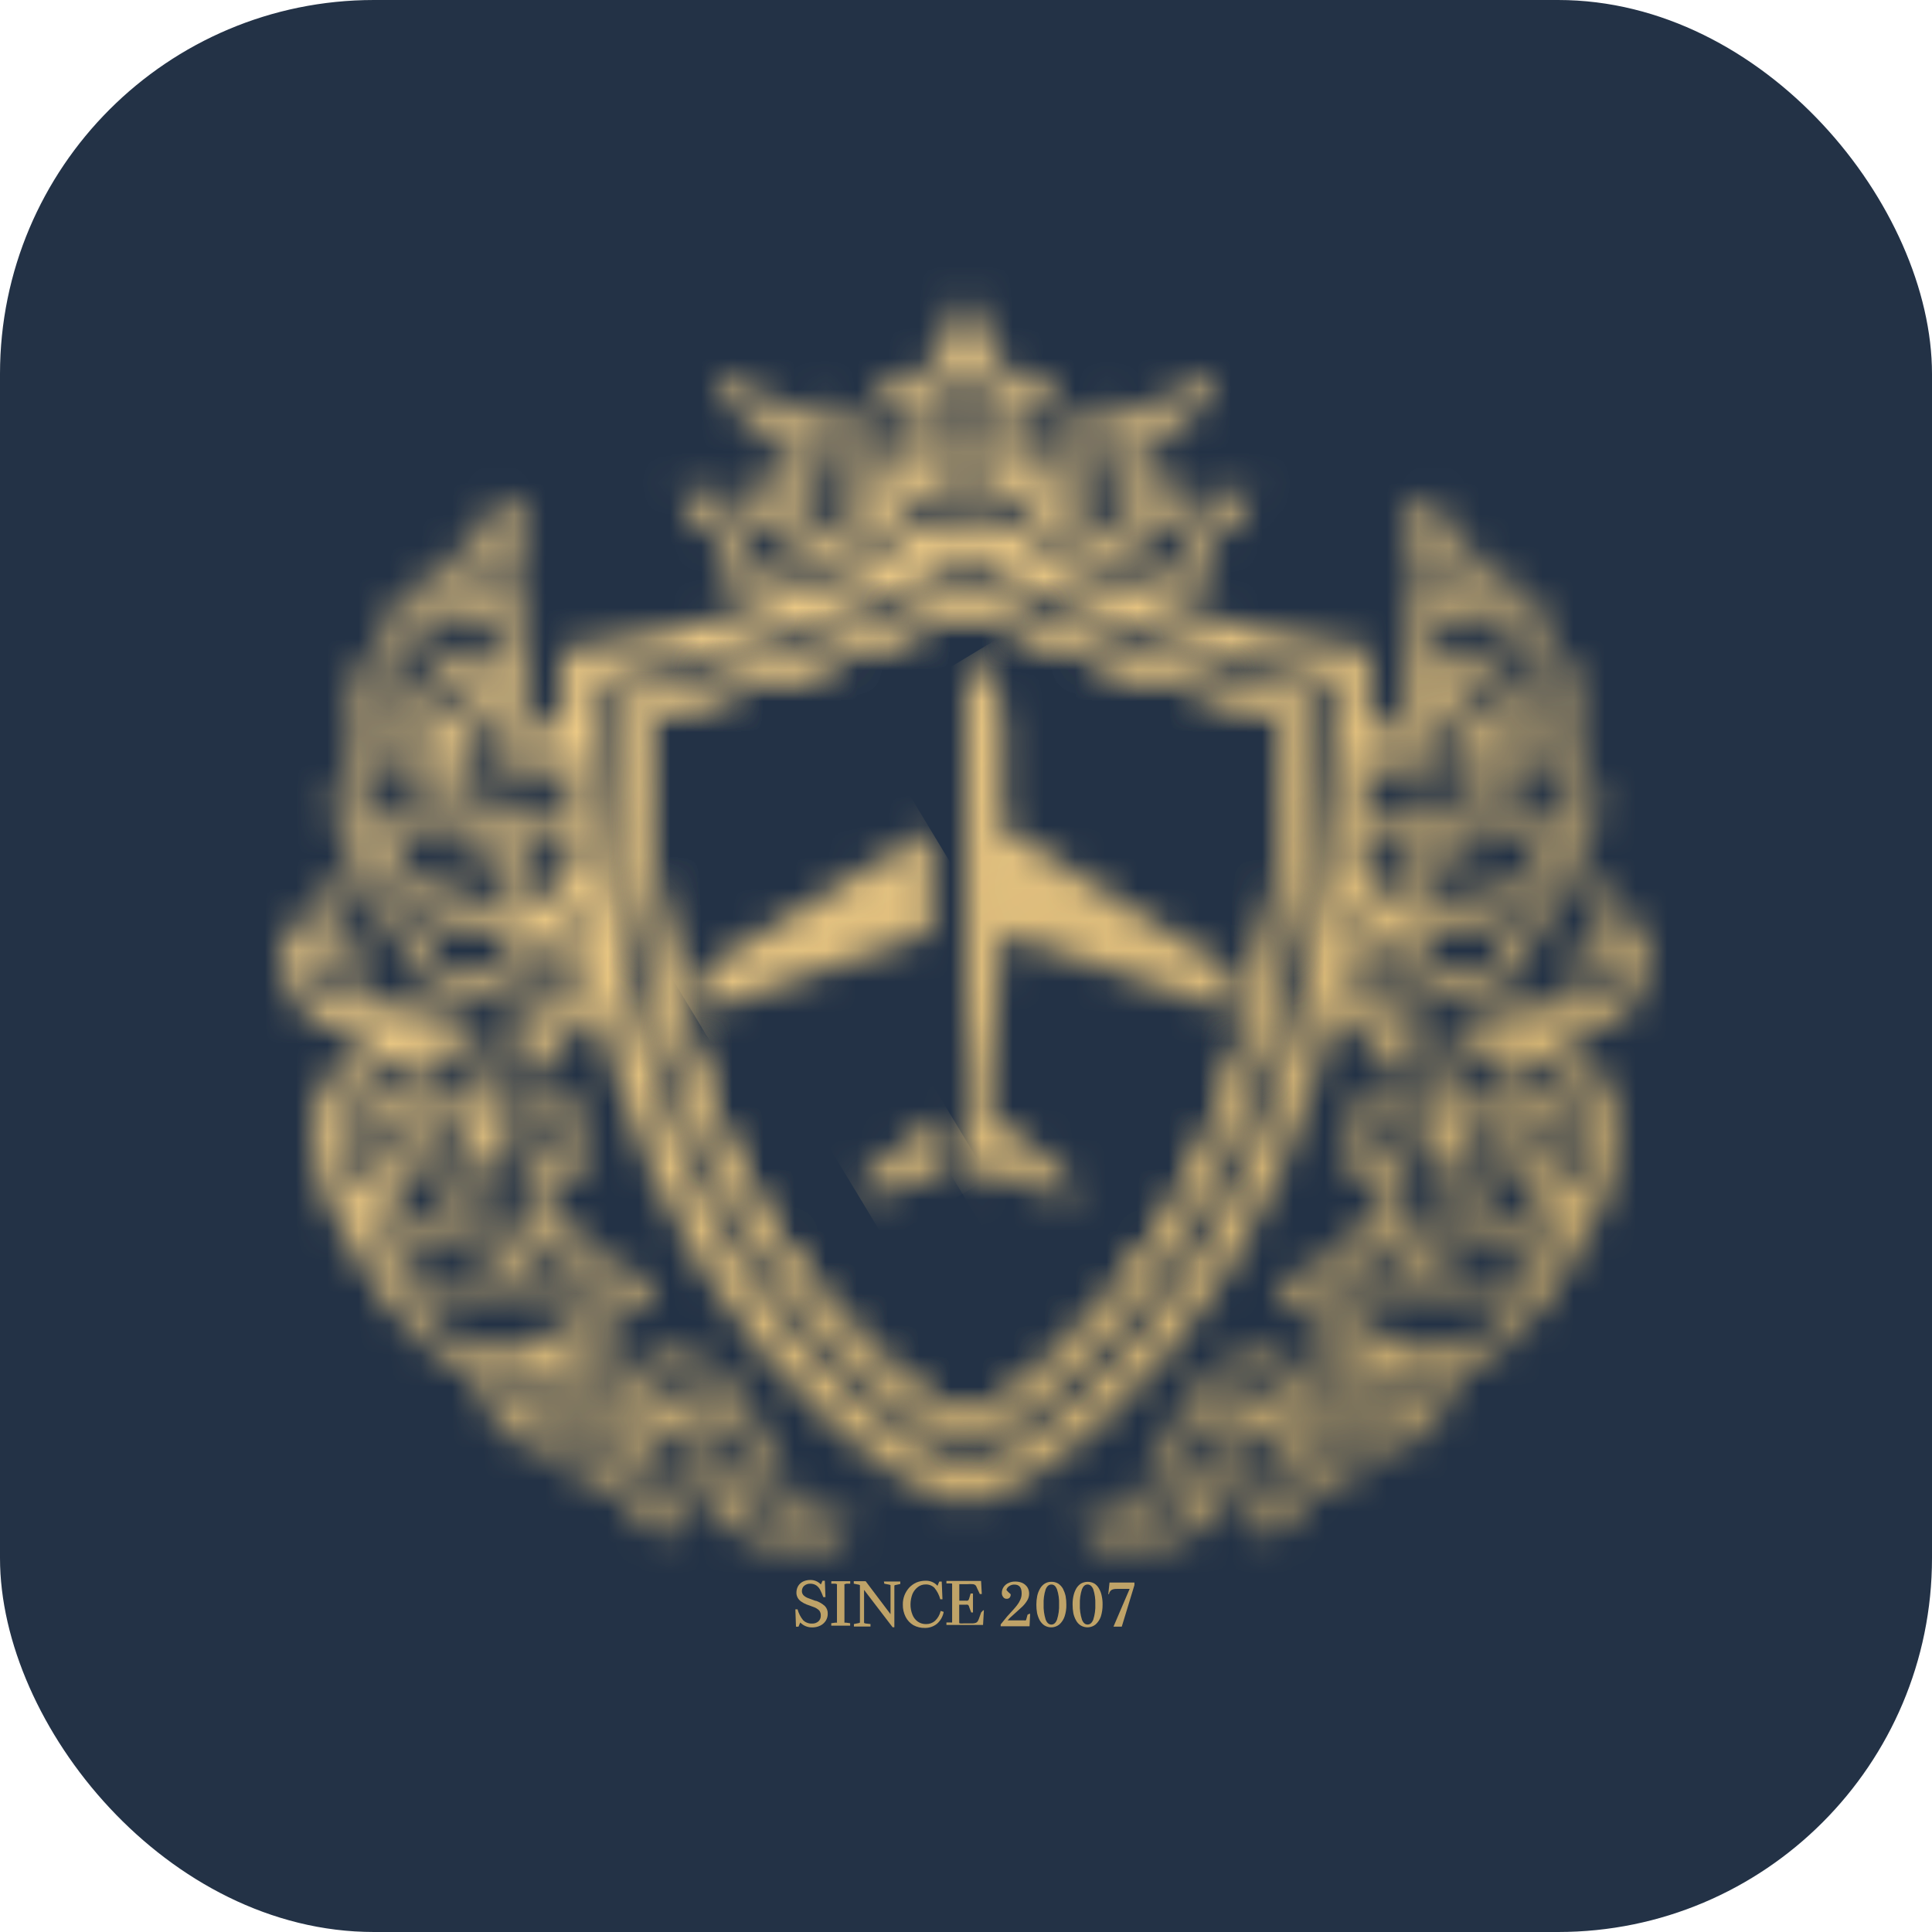 <svg width="62" height="62" viewBox="0 0 62 62" fill="none" xmlns="http://www.w3.org/2000/svg">
<rect width="62" height="62" rx="12" fill="#233246"/>
<mask id="mask0_542_1294" style="mask-type:luminance" maskUnits="userSpaceOnUse" x="9" y="9" width="44" height="41">
<path d="M22.274 46.326C22.209 46.292 22.153 46.243 22.111 46.184C22.068 46.124 22.041 46.056 22.029 45.983C22.018 45.911 22.025 45.837 22.047 45.768C22.07 45.698 22.109 45.635 22.161 45.583C22.377 45.367 22.54 45.55 22.633 45.8C22.727 46.049 22.67 46.396 22.464 46.399C22.395 46.394 22.329 46.368 22.274 46.326ZM39.4 45.8C39.493 45.55 39.653 45.367 39.873 45.583C39.924 45.635 39.963 45.699 39.986 45.768C40.008 45.838 40.014 45.912 40.003 45.984C39.991 46.056 39.963 46.125 39.92 46.184C39.877 46.244 39.821 46.292 39.756 46.326C39.701 46.367 39.635 46.392 39.567 46.399C39.36 46.399 39.304 46.066 39.4 45.8ZM23.419 45.27C24.348 46.639 24.837 49.865 26.992 48.933C25.803 49.712 24.584 49.415 23.899 48.024L23.609 48.313C23.514 48.032 23.489 47.731 23.536 47.438C23.642 46.635 23.313 46.516 22.813 47.228C22.397 47.821 21.834 48.024 21.095 48.603C20.736 48.064 21.282 48.044 22.094 47.431C21.322 47.694 20.486 47.844 19.764 47.511C18.458 46.905 20.549 46.868 21.122 47.068C20.995 46.535 20.676 45.667 21.615 45.667C21.661 46.402 21.974 46.725 22.327 46.725C22.793 46.725 23.326 46.166 23.416 45.26M38.584 45.26C38.731 46.855 40.279 47.371 40.382 45.667C41.325 45.667 41.002 46.535 40.878 47.068C41.451 46.868 43.542 46.905 42.237 47.511C41.524 47.844 40.692 47.694 39.906 47.431C40.705 48.044 41.238 48.064 40.905 48.603C40.166 48.024 39.6 47.821 39.187 47.228C38.684 46.516 38.358 46.635 38.465 47.438C38.508 47.731 38.483 48.031 38.391 48.313C38.291 48.22 38.195 48.12 38.098 48.024C37.416 49.415 36.197 49.712 35.005 48.933C35.231 49.035 35.476 49.091 35.724 49.096C37.286 49.096 37.762 46.462 38.581 45.26M18.089 45.034C16.78 44.957 17.463 43.652 17.836 43.612C17.636 43.892 17.626 44.278 17.726 44.235C17.85 44.173 17.991 44.155 18.127 44.184C18.262 44.213 18.384 44.287 18.472 44.395C18.508 44.458 18.527 44.529 18.528 44.602C18.529 44.675 18.512 44.747 18.479 44.812C18.445 44.876 18.395 44.931 18.335 44.972C18.274 45.013 18.205 45.037 18.132 45.044H18.112M44.178 43.622C44.551 43.662 45.233 44.954 43.928 45.044C43.853 45.044 43.779 45.025 43.713 44.988C43.648 44.951 43.593 44.898 43.554 44.834C43.516 44.769 43.495 44.696 43.493 44.62C43.491 44.545 43.509 44.471 43.545 44.405C43.633 44.297 43.754 44.223 43.89 44.194C44.026 44.165 44.167 44.183 44.291 44.245C44.377 44.245 44.358 43.889 44.168 43.619M16.867 45.46C16.278 45.094 16.028 44.162 16.621 43.682C16.724 43.599 16.953 43.416 17.1 43.426C17.067 43.426 16.967 43.622 16.95 43.652C16.91 43.723 16.878 43.798 16.854 43.875C16.803 44.026 16.784 44.186 16.799 44.344C16.814 44.502 16.862 44.656 16.94 44.794C17.336 45.497 18.528 45.727 18.974 44.944C19.024 44.869 19.055 44.782 19.064 44.693C19.074 44.603 19.061 44.512 19.028 44.428C18.911 44.168 18.602 44.095 18.362 44.035C18.305 44.035 18.239 44.002 18.222 43.945C18.219 43.924 18.221 43.902 18.228 43.881C18.235 43.86 18.247 43.841 18.262 43.825C18.339 43.719 18.439 43.632 18.554 43.57C18.669 43.507 18.797 43.472 18.928 43.466C19.061 43.465 19.192 43.498 19.308 43.562C19.425 43.626 19.523 43.719 19.594 43.832C19.653 43.932 19.686 44.045 19.691 44.162C19.696 44.278 19.671 44.393 19.62 44.498C19.527 44.691 19.374 44.934 19.477 45.164C19.604 45.44 20.023 45.084 20.28 44.831C21.159 43.959 22.151 43.749 22.993 44.724C23.429 45.227 23.119 45.793 22.993 46.006C22.953 45.177 22.417 44.262 20.329 45.29C19.866 45.513 19.371 45.664 18.861 45.736C18.631 45.77 18.398 45.787 18.165 45.79C17.708 45.806 17.255 45.698 16.854 45.477M45.073 44.811C45.151 44.672 45.198 44.519 45.213 44.361C45.228 44.202 45.21 44.043 45.16 43.892C45.133 43.815 45.1 43.74 45.06 43.669C45.043 43.639 44.947 43.443 44.913 43.443C45.06 43.443 45.29 43.616 45.393 43.699C45.986 44.178 45.726 45.111 45.143 45.477C44.525 45.784 43.822 45.876 43.146 45.736C42.637 45.664 42.143 45.513 41.681 45.29C39.593 44.262 39.06 45.177 39.017 46.006C38.907 45.793 38.594 45.227 39.017 44.724C39.863 43.749 40.855 43.959 41.734 44.831C41.987 45.084 42.4 45.44 42.536 45.164C42.636 44.944 42.483 44.701 42.39 44.498C42.339 44.393 42.316 44.278 42.32 44.162C42.325 44.046 42.358 43.932 42.416 43.832C42.487 43.719 42.586 43.627 42.702 43.563C42.819 43.499 42.949 43.465 43.082 43.466C43.213 43.473 43.34 43.509 43.456 43.571C43.571 43.633 43.671 43.72 43.748 43.825C43.763 43.842 43.774 43.861 43.78 43.881C43.786 43.902 43.788 43.924 43.785 43.945C43.785 44.002 43.705 44.025 43.645 44.035C43.392 44.092 43.082 44.168 42.979 44.428C42.947 44.512 42.935 44.603 42.945 44.693C42.955 44.783 42.986 44.869 43.036 44.944C43.124 45.099 43.253 45.226 43.408 45.312C43.564 45.398 43.74 45.441 43.918 45.434C44.149 45.434 44.376 45.376 44.577 45.264C44.779 45.152 44.949 44.99 45.07 44.794M15.312 43.219C14.223 43.083 13.008 41.705 12.885 41.308C14.826 42.121 16.308 41.934 17.769 41.748C18.554 41.623 19.349 41.574 20.143 41.601C18.425 42.534 17.053 43.266 15.795 43.266C15.633 43.267 15.472 43.255 15.312 43.23M49.105 41.318C48.985 41.715 47.773 43.093 46.681 43.23C45.293 43.453 43.788 42.667 41.847 41.611C42.641 41.584 43.436 41.633 44.221 41.758C44.864 41.852 45.512 41.906 46.162 41.918C47.174 41.921 48.175 41.717 49.105 41.318ZM12.988 38.885C12.409 38.622 12.416 38.329 12.655 37.819C12.895 37.31 13.082 36.924 13.781 37.536C14.946 38.565 14.493 39.061 13.781 39.061C13.508 39.058 13.239 38.998 12.992 38.885M48.243 37.536C48.945 36.924 49.108 37.28 49.372 37.819C49.635 38.359 49.628 38.622 49.039 38.885C48.789 38.997 48.52 39.057 48.246 39.061C47.524 39.061 47.068 38.565 48.246 37.536M11.357 37.316C11.613 36.717 12.099 35.782 12.579 35.695C13.218 35.582 12.635 36.634 12.525 36.807L11.996 37.633C11.793 37.946 11.59 38.089 11.447 38.089C11.237 38.089 11.15 37.793 11.357 37.316ZM50.051 37.633C49.871 37.356 49.698 37.084 49.521 36.807C49.411 36.634 48.829 35.582 49.468 35.695C49.944 35.782 50.43 36.717 50.69 37.316C50.896 37.793 50.806 38.089 50.597 38.089C50.454 38.089 50.264 37.946 50.051 37.633ZM16.035 36.787C15.532 35.162 15.588 33.791 16.99 32.752C16.884 33.901 16.687 35.033 16.567 36.171C16.497 36.837 16.514 37.367 17.33 36.338C17.846 35.778 18.662 35.835 18.448 36.777C18.322 37.313 17.919 37.673 17.823 36.814C17.083 37.147 17.127 37.693 17.083 38.435C17.083 39.151 17.083 39.254 16.504 39.64C16.038 39.947 15.542 40.306 15.605 40.899C15.668 41.492 16.404 40.959 16.754 40.549C17.103 40.14 17.666 39.55 18.229 39.883C18.052 39.954 17.894 40.063 17.766 40.203C17.638 40.343 17.544 40.511 17.49 40.693C18.372 40.519 19.274 40.36 19.91 41.195C19.272 41.217 18.637 41.276 18.006 41.372C16.564 41.548 14.899 41.725 13.541 41.172C12.943 40.94 12.425 40.54 12.049 40.02L12.146 40.073C12.729 40.361 13.37 40.51 14.02 40.509C13.56 40.36 13.122 40.148 12.719 39.88C12.267 39.603 11.874 39.241 11.56 38.815C12.13 39.121 12.756 39.312 13.401 39.374C14.4 39.434 15.532 39.218 14.676 37.946C13.857 36.727 12.845 36.338 13.677 34.846C13.714 36.431 15.748 36.438 15.755 38.269C15.755 39.933 13.814 40.15 12.209 39.361C12.83 39.789 13.557 40.038 14.31 40.08C15.918 40.08 16.574 38.438 16.045 36.787M45.476 36.171C45.356 35.033 45.16 33.901 45.05 32.752C46.452 33.777 46.508 35.162 46.006 36.787C45.286 39.038 46.765 41.265 49.841 39.361C48.236 40.15 46.292 39.933 46.298 38.269C46.298 36.438 48.339 36.431 48.373 34.846C49.198 36.338 48.186 36.727 47.374 37.946C46.518 39.218 47.647 39.434 48.649 39.374C49.294 39.313 49.92 39.122 50.49 38.815C50.177 39.24 49.785 39.602 49.335 39.88C48.931 40.148 48.494 40.359 48.033 40.509C48.682 40.51 49.322 40.36 49.904 40.073L50.001 40.02C49.626 40.539 49.109 40.939 48.513 41.172C47.151 41.725 45.486 41.548 44.048 41.372C43.416 41.276 42.779 41.217 42.14 41.195C42.776 40.37 43.678 40.529 44.564 40.693C44.508 40.511 44.413 40.344 44.285 40.204C44.156 40.064 43.998 39.954 43.822 39.883C44.388 39.55 44.913 40.103 45.3 40.549C45.686 40.995 46.375 41.511 46.445 40.899C46.515 40.286 46.016 39.947 45.546 39.64C44.957 39.254 44.96 39.151 44.97 38.435C44.927 37.693 44.97 37.143 44.228 36.814C44.131 37.673 43.732 37.313 43.602 36.777C43.379 35.835 44.204 35.778 44.724 36.338C45.057 36.754 45.253 36.917 45.366 36.917C45.539 36.917 45.526 36.584 45.486 36.171M17.799 32.063L18.885 30.748C18.922 30.936 18.916 31.13 18.867 31.316C18.819 31.501 18.729 31.674 18.605 31.82L17.23 33.458C17.32 32.958 17.519 32.484 17.812 32.069M43.415 31.833C43.291 31.687 43.202 31.515 43.153 31.329C43.104 31.144 43.097 30.95 43.132 30.761L44.218 32.076C44.512 32.488 44.711 32.96 44.8 33.458L43.415 31.833ZM14.916 29.536C15.474 29.838 16.1 29.992 16.734 29.982C16.368 31.007 15.648 31.37 15.006 31.37C13.807 31.37 12.865 30.118 14.916 29.536ZM45.3 29.982C45.933 29.993 46.558 29.839 47.114 29.536C49.165 30.118 48.223 31.37 47.028 31.37C46.382 31.37 45.663 31.007 45.3 29.982ZM11.19 32.692C12.382 32.605 13.807 32.605 15.149 32.143C16.491 31.68 17.743 30.754 18.598 28.813C18.691 29.622 18.486 30.438 18.022 31.107L17.982 31.171L17.516 31.747C17.25 32.016 16.987 32.259 16.764 32.449C15.858 33.195 15.552 33.761 15.222 35.083C14.853 36.081 13.724 35.525 14.197 34.257C12.762 34.387 11.38 36.211 10.904 37.443C10.704 36.248 11.264 35.379 12.539 34.979C11.8 34.789 11.267 35.142 10.874 35.758C10.917 34.913 11.603 34.39 12.352 34.134C12.975 33.921 13.461 33.984 14.43 33.761C15.565 33.501 15.472 32.839 13.867 32.839C13.381 32.862 12.948 32.905 12.536 32.905C12.082 32.914 11.63 32.838 11.204 32.682M46.828 35.083C46.495 33.751 46.189 33.195 45.286 32.449C45.06 32.259 44.797 32.016 44.531 31.747L44.068 31.171C44.052 31.15 44.038 31.129 44.025 31.107C43.562 30.437 43.358 29.622 43.452 28.813C44.304 30.744 45.559 31.67 46.901 32.143C48.243 32.615 49.664 32.605 50.856 32.692C49.968 33.025 49.192 32.898 48.176 32.849C46.575 32.849 46.478 33.514 47.617 33.771C48.583 33.994 49.069 33.931 49.694 34.144C50.444 34.4 51.126 34.923 51.169 35.768C50.786 35.152 50.251 34.8 49.505 34.989C50.776 35.389 51.339 36.258 51.136 37.453C50.657 36.221 49.275 34.397 47.84 34.267C48.146 35.083 47.787 35.599 47.394 35.599C47.174 35.599 46.948 35.442 46.818 35.093M12.219 27.435C13.398 28.36 11.79 28.97 12.512 30.475C12.512 29.446 13.744 27.855 14.36 29.226C12.272 29.859 13.088 31.613 14.923 31.89C12.376 32.399 10.784 31.716 10.198 31.254C10.531 31.866 10.977 32.173 11.806 32.399C10.701 32.399 10.005 31.933 9.476 30.441C10.311 30.974 10.807 31.254 11.786 31.384C10.558 29.552 10.848 28.897 12.236 27.432M49.858 27.432C51.246 28.897 51.522 29.552 50.31 31.384C51.309 31.254 51.782 30.974 52.621 30.441C52.075 31.933 51.376 32.392 50.274 32.399C51.103 32.173 51.532 31.866 51.879 31.254C51.293 31.716 49.701 32.399 47.154 31.89C48.992 31.61 49.818 29.855 47.72 29.226C48.336 27.855 49.568 29.446 49.568 30.475C50.287 28.97 48.682 28.36 49.858 27.435M18.468 26.849C18.668 27.668 17.739 28.694 17.446 28.847C16.874 29.23 16.188 29.406 15.502 29.343C16.304 29.01 16.854 28.793 17.22 28.191C17.01 28.008 16.994 27.981 16.184 27.245H16.318C17.055 27.226 17.784 27.086 18.475 26.829M44.681 28.847C44.384 28.687 43.459 27.661 43.655 26.849C44.389 27.124 45.166 27.265 45.949 27.265C45.137 28.001 45.12 28.028 44.913 28.211C45.276 28.813 45.826 29.023 46.628 29.363H46.462C45.832 29.397 45.208 29.223 44.687 28.867M12.256 26.922C11.956 26.489 12.489 26.3 12.922 26.493C13.777 26.876 14.919 27.282 15.585 27.272L16.537 28.367C16.076 28.717 15.548 28.968 14.986 29.106C14.516 28.377 14.04 28.187 13.208 28.334C13.251 27.814 12.965 27.055 12.266 26.922M49.222 26.493C49.651 26.3 50.181 26.493 49.888 26.922C49.188 27.055 48.889 27.814 48.945 28.334C48.11 28.187 47.634 28.377 47.164 29.106C46.603 28.968 46.076 28.716 45.616 28.367L46.565 27.272H46.588C47.254 27.272 48.383 26.872 49.225 26.493M16.627 26.419C15.976 26.255 15.406 25.863 15.019 25.314C13.837 23.649 16.298 21.858 16.644 23.317C16.655 23.414 16.643 23.513 16.607 23.605C16.572 23.696 16.515 23.778 16.441 23.843C16.431 23.777 16.407 23.715 16.372 23.66C16.336 23.605 16.289 23.557 16.234 23.521C16.178 23.486 16.116 23.462 16.051 23.452C15.986 23.442 15.919 23.446 15.856 23.463C15.792 23.481 15.733 23.512 15.683 23.554C15.632 23.596 15.591 23.648 15.562 23.707C15.533 23.766 15.516 23.831 15.514 23.897C15.512 23.962 15.524 24.028 15.549 24.089C15.882 25.111 17.17 24.352 18.059 23.56C17.573 24.558 17.06 24.981 16.204 25.198C17.203 25.427 17.736 24.968 18.282 24.172L18.432 26.45C18.259 26.466 17.926 26.479 17.586 26.479C17.265 26.489 16.944 26.467 16.627 26.413M45.499 23.317C45.849 21.852 48.306 23.63 47.128 25.314C46.741 25.863 46.17 26.255 45.52 26.419C44.92 26.495 44.314 26.507 43.712 26.456L43.861 24.179C44.411 24.975 44.95 25.434 45.942 25.204C45.097 24.988 44.571 24.562 44.088 23.566C44.974 24.359 46.279 25.118 46.595 24.096C46.62 24.035 46.632 23.969 46.629 23.903C46.627 23.837 46.611 23.773 46.582 23.714C46.553 23.655 46.511 23.602 46.461 23.56C46.41 23.518 46.351 23.487 46.288 23.47C46.224 23.452 46.157 23.448 46.092 23.459C46.027 23.469 45.965 23.492 45.91 23.528C45.855 23.564 45.807 23.611 45.772 23.666C45.736 23.722 45.712 23.784 45.703 23.849C45.629 23.784 45.573 23.702 45.537 23.611C45.502 23.519 45.489 23.421 45.499 23.323M15.715 22.105C15.186 22.168 14.52 22.907 14.223 23.323C13.578 22.185 15.499 20.294 15.715 22.105ZM46.432 22.105C46.648 20.294 48.569 22.185 47.923 23.323C47.627 22.907 46.958 22.168 46.432 22.105ZM29.302 46.206C28.742 45.839 28.21 45.431 27.711 44.984C24.361 42.018 22.267 38.345 21.009 34.33C19.75 30.315 19.344 26.077 19.344 21.822C23.394 21.065 27.336 19.817 31.083 18.106C34.814 19.814 38.738 21.061 42.769 21.822C42.769 26.077 42.333 30.368 41.105 34.33C39.876 38.292 37.755 42.011 34.406 44.984C33.905 45.43 33.372 45.839 32.811 46.206C32.445 46.422 31.509 46.905 31.043 47.102C30.577 46.905 29.642 46.436 29.272 46.206M12.805 20.27C13.804 18.695 15.672 18.539 16.311 16.724C16.744 19.501 12.848 18.685 13.185 21.236C13.904 18.972 17.48 19.178 16.181 21.482C15.152 19.055 10.521 23.33 15.935 26.629C14.733 27.022 13.957 26.263 12.845 26.023C12.339 25.91 11.786 25.993 11.64 26.629C10.867 25.987 11.147 25.231 12.346 25.158C11.68 24.159 10.891 22.827 11.936 21.918C12.236 24.172 12.622 25.274 14.859 26.36C13.594 25.308 11.47 22.364 12.809 20.27M45.719 16.724C46.355 18.539 48.21 18.695 49.225 20.27C50.557 22.351 48.436 25.308 47.174 26.36C49.411 25.274 49.798 24.172 50.094 21.918C51.143 22.814 50.35 24.155 49.688 25.158C50.886 25.231 51.163 25.987 50.394 26.629C50.244 25.993 49.694 25.91 49.188 26.023C48.073 26.263 47.301 27.022 46.099 26.629C51.516 23.33 46.878 19.055 45.849 21.482C44.547 19.178 48.126 18.972 48.846 21.236C49.178 18.685 45.286 19.501 45.719 16.724ZM25.124 15.746C25.177 16.411 25.543 16.764 25.603 17.65C25.653 18.366 26.003 18.536 26.292 18.156C26.489 17.877 26.712 17.617 26.958 17.38C26.995 17.514 27.035 17.643 27.072 17.773C27.279 17.624 27.503 17.498 27.737 17.397C27.989 17.319 28.255 17.299 28.515 17.341C28.774 17.383 29.021 17.484 29.236 17.637C28.903 17.776 28.057 18.136 27.714 18.273C26.985 18.562 26.242 18.832 25.493 19.088C25.493 18.109 24.644 17.61 23.922 18.755C23.099 18.306 23.799 17.697 24.168 17.287C23.569 17.191 21.755 16.158 23.189 16.252C23.975 16.298 24.634 16.834 25.187 17.43C24.781 16.511 24.551 16.052 25.13 15.765M36.424 17.67C36.484 16.784 36.85 16.421 36.903 15.765C37.479 16.065 37.253 16.525 36.843 17.43C37.396 16.834 38.055 16.298 38.841 16.252C40.279 16.158 38.461 17.191 37.865 17.287C38.231 17.697 38.934 18.306 38.108 18.755C37.389 17.617 36.55 18.116 36.537 19.088C35.788 18.832 35.049 18.562 34.316 18.273C33.983 18.136 33.134 17.776 32.795 17.637C33.01 17.484 33.257 17.382 33.517 17.341C33.778 17.299 34.044 17.319 34.296 17.397C34.531 17.498 34.754 17.624 34.962 17.773C34.999 17.643 35.039 17.514 35.079 17.38C35.324 17.618 35.546 17.878 35.745 18.156C35.777 18.211 35.821 18.257 35.874 18.292C35.927 18.326 35.988 18.348 36.051 18.356C36.237 18.356 36.4 18.119 36.434 17.65M31.027 14.986C31.313 15.226 31.812 15.882 31.879 15.882C31.952 15.769 32.362 15.712 32.708 15.742V15.882C32.697 15.997 32.724 16.112 32.783 16.211C32.843 16.309 32.934 16.385 33.041 16.428C33.274 16.531 33.504 16.628 33.73 16.711C33.064 16.618 32.312 16.764 31.912 17.274L31.356 17.021C31.324 17.006 31.295 16.984 31.271 16.957C31.247 16.93 31.23 16.898 31.22 16.864C31.21 16.829 31.207 16.793 31.212 16.758C31.218 16.722 31.23 16.688 31.25 16.658C31.323 16.534 31.407 16.415 31.5 16.305C31.322 16.12 31.163 15.917 31.027 15.699C30.887 15.916 30.726 16.119 30.547 16.305C30.64 16.415 30.724 16.534 30.797 16.658C30.816 16.688 30.828 16.723 30.833 16.758C30.837 16.794 30.834 16.83 30.824 16.864C30.814 16.898 30.796 16.93 30.772 16.957C30.749 16.984 30.72 17.006 30.687 17.021L30.131 17.274C29.735 16.764 28.989 16.608 28.313 16.711C28.54 16.628 28.769 16.531 29.006 16.428C29.113 16.385 29.203 16.309 29.263 16.211C29.323 16.112 29.35 15.997 29.339 15.882V15.742C29.672 15.712 30.091 15.769 30.168 15.882C30.234 15.882 30.73 15.216 31.02 14.986M24.987 13.482C26.113 13.778 25.919 15.855 27.624 15.459C27.751 15.792 28.29 15.616 28.5 15.506C29.552 16.208 27.035 16.122 26.312 17.204C25.953 17.144 25.866 14.494 24.981 13.482M37.04 13.482C36.161 14.48 36.074 17.144 35.708 17.204C35.255 16.292 32.468 16.205 33.52 15.506C33.733 15.616 34.273 15.809 34.399 15.459C36.101 15.855 35.911 13.795 37.036 13.482M30.71 11.411V14.54C30.571 14.816 30.365 15.053 30.111 15.229C30.111 13.938 30.584 13.585 29.229 12.606C29.504 12.595 29.776 12.659 30.018 12.789C30.211 12.386 30.351 11.664 30.71 11.411ZM31.303 14.54V11.411C31.636 11.664 31.802 12.386 31.996 12.789C32.236 12.658 32.508 12.595 32.781 12.606C31.426 13.585 31.902 13.938 31.902 15.229C31.648 15.054 31.442 14.817 31.303 14.54ZM31.007 9.759C30.898 9.751 30.789 9.779 30.698 9.839C30.607 9.9 30.54 9.989 30.506 10.093C30.472 10.197 30.474 10.309 30.512 10.412C30.549 10.514 30.621 10.601 30.714 10.658C30.214 11.021 29.831 11.522 29.612 12.1C29.069 12.1 28.28 12.007 28.13 12.699C28.746 12.842 29.648 13.239 29.705 13.894C28.836 13.598 29.921 15 29.102 15C28.573 15 28.29 14.554 28.104 14.201C28.174 14.157 28.233 14.095 28.274 14.023C28.315 13.95 28.336 13.868 28.337 13.785C28.337 13.693 28.312 13.603 28.265 13.525C28.217 13.447 28.148 13.383 28.066 13.342C27.984 13.302 27.892 13.284 27.8 13.293C27.709 13.302 27.622 13.336 27.549 13.392C27.477 13.448 27.421 13.523 27.389 13.609C27.357 13.694 27.349 13.788 27.367 13.877C27.386 13.967 27.429 14.05 27.492 14.117C27.555 14.183 27.635 14.231 27.724 14.254C27.444 16.155 25.024 13.921 27.058 13.022C26.95 12.937 26.818 12.887 26.68 12.88C26.542 12.873 26.406 12.908 26.289 12.982C25.463 13.695 25.56 12.809 24.238 12.699H24.145C24.132 12.681 24.119 12.662 24.108 12.643C24.091 12.528 24.033 12.424 23.945 12.349C23.857 12.274 23.745 12.232 23.629 12.233C23.5 12.233 23.376 12.284 23.285 12.376C23.194 12.467 23.143 12.59 23.143 12.719C23.143 12.848 23.194 12.972 23.285 13.063C23.376 13.154 23.5 13.205 23.629 13.205C23.732 13.206 23.832 13.173 23.915 13.112C24.661 13.611 25.047 14.48 25.29 15.389C24.731 15.423 24.215 15.449 24.125 16.055C23.68 15.862 23.192 15.788 22.71 15.839C22.405 15.858 22.098 15.849 21.794 15.812C22.254 16.661 22.494 17.007 23.459 17.507C22.497 18.266 23.559 19.251 24.438 19.251H24.458C24.411 19.235 24.375 19.185 24.335 19.098C24.195 18.765 24.488 18.636 24.771 18.645C25.21 18.645 25.104 18.845 24.824 19.072L24.874 19.308L24.418 19.454C23.509 19.738 22.457 20.06 21.392 20.323C20.37 20.591 19.326 20.762 18.272 20.833H18.076V21.026C18.076 21.665 18.076 22.304 18.102 22.947C17.935 23.238 17.66 23.451 17.336 23.54C17.267 22.944 17.097 22.747 16.617 22.388C16.877 21.169 17.646 19.904 16.095 19.058C16.058 19.058 17.809 17.094 15.971 15.842C15.838 18.306 12.342 18.329 12.033 21.126C10.851 22.251 10.604 23.19 11.517 24.645C10.421 25.328 10.378 26.696 11.73 27.129C10.731 28.171 9.785 29.146 10.857 30.718C10.008 30.348 9.659 29.949 9.02 29.269C8.886 31.6 9.383 32.889 11.983 33.414C8.121 35.439 10.984 39.86 12.715 42.091C13.558 42.96 14.084 43.772 15.345 43.842C15.399 44.811 16.168 48.074 20.759 45.613C20.628 45.729 20.54 45.885 20.51 46.057C20.48 46.229 20.509 46.406 20.593 46.559C19.517 46.542 19.138 46.732 18.325 47.258C19.174 47.561 19.587 48.104 20.506 48.154C20.27 48.786 20.806 49.053 21.322 49.379C21.585 48.517 22.37 48.273 23.099 47.771C23.107 48.32 23.22 48.862 23.433 49.369C23.51 49.168 23.64 48.992 23.809 48.859C24.385 49.885 26.622 50.414 27.404 48.696C25.234 48.953 25.074 47.571 24.435 46.006C23.752 44.342 21.961 42.48 20.156 44.188C20.193 43.466 19.327 43.093 18.678 43.15C18.678 43 19.967 42.001 20.959 41.685C20.727 41.282 20.418 40.931 20.049 40.65C19.679 40.369 19.257 40.165 18.808 40.05C18.835 39.344 18.212 39.354 17.623 39.344C17.683 38.841 17.692 38.334 17.649 37.829C18.239 38.066 18.585 37.749 18.805 37.187C19.244 36.051 18.568 34.72 17.11 35.855C17.153 35.309 17.207 34.766 17.216 34.22L19.214 32.339C19.381 33.06 19.573 33.774 19.79 34.48C21.102 38.761 23.306 42.69 26.878 45.853C27.466 46.38 28.098 46.857 28.766 47.278C29.445 47.702 30.181 48.024 30.953 48.233H30.99H31.007H31.047C31.818 48.025 32.554 47.703 33.231 47.278C33.9 46.858 34.531 46.381 35.118 45.853C38.691 42.69 40.898 38.761 42.21 34.48C42.432 33.774 42.624 33.06 42.786 32.339L44.784 34.22C44.784 34.766 44.847 35.309 44.89 35.855C43.432 34.733 42.753 36.065 43.196 37.187C43.415 37.749 43.762 38.066 44.347 37.829C44.306 38.334 44.315 38.841 44.374 39.344C43.785 39.344 43.162 39.344 43.192 40.05C42.742 40.165 42.32 40.369 41.95 40.65C41.58 40.931 41.27 41.282 41.038 41.685C42.037 42.018 43.319 43.016 43.322 43.15C42.673 43.093 41.804 43.466 41.844 44.188C40.039 42.48 38.248 44.345 37.566 46.006C36.923 47.571 36.767 48.953 34.593 48.696C35.378 50.414 37.612 49.885 38.191 48.859C38.358 48.994 38.488 49.17 38.568 49.369C38.781 48.863 38.895 48.32 38.901 47.771C39.633 48.273 40.419 48.517 40.682 49.379C41.198 49.046 41.731 48.786 41.498 48.154C42.416 48.104 42.829 47.561 43.675 47.258C42.866 46.732 42.486 46.542 41.408 46.559C41.491 46.406 41.52 46.229 41.491 46.058C41.461 45.886 41.374 45.729 41.245 45.613C45.832 48.074 46.602 44.811 46.655 43.842C47.92 43.772 48.446 42.96 49.288 42.091C51.006 39.86 53.88 35.432 50.017 33.414C52.621 32.889 53.114 31.6 52.981 29.269C52.345 29.935 51.982 30.348 51.146 30.718C52.215 29.146 51.279 28.171 50.274 27.129C51.606 26.696 51.582 25.328 50.484 24.645C51.399 23.19 51.149 22.251 49.971 21.126C49.658 18.329 46.165 18.306 46.029 15.842C44.194 17.094 45.942 19.068 45.909 19.058C44.354 19.917 45.127 21.182 45.386 22.388C44.907 22.747 44.72 22.944 44.664 23.54C44.341 23.451 44.067 23.238 43.901 22.947C43.918 22.304 43.928 21.665 43.928 21.026V20.833H43.732C42.677 20.762 41.631 20.591 40.609 20.323C39.543 20.06 38.491 19.738 37.586 19.454L37.13 19.308L37.176 19.072C36.913 18.845 36.793 18.655 37.229 18.645C37.516 18.645 37.805 18.749 37.666 19.098C37.629 19.185 37.589 19.235 37.542 19.251H37.589C38.468 19.251 39.53 18.253 38.568 17.507C39.52 17.007 39.76 16.661 40.232 15.812C39.925 15.854 39.614 15.868 39.304 15.852C38.821 15.801 38.334 15.875 37.889 16.069C37.795 15.453 37.283 15.426 36.72 15.403C36.963 14.494 37.349 13.625 38.098 13.125C38.181 13.187 38.282 13.219 38.385 13.219C38.477 13.218 38.568 13.191 38.646 13.141C38.724 13.09 38.786 13.019 38.824 12.934C38.863 12.85 38.876 12.756 38.863 12.664C38.85 12.573 38.811 12.486 38.751 12.416C38.69 12.346 38.611 12.294 38.522 12.267C38.434 12.24 38.339 12.239 38.25 12.265C38.16 12.29 38.08 12.34 38.019 12.409C37.957 12.479 37.916 12.564 37.902 12.656C37.892 12.676 37.88 12.695 37.865 12.713H37.775C36.444 12.822 36.55 13.711 35.724 12.995C35.608 12.922 35.471 12.886 35.334 12.893C35.196 12.9 35.064 12.95 34.955 13.036C37 13.928 34.579 16.168 34.289 14.267C34.377 14.244 34.457 14.197 34.52 14.131C34.582 14.065 34.625 13.983 34.643 13.894C34.661 13.805 34.654 13.712 34.622 13.627C34.59 13.542 34.535 13.467 34.463 13.412C34.391 13.357 34.305 13.322 34.215 13.313C34.124 13.304 34.033 13.321 33.951 13.361C33.87 13.401 33.801 13.463 33.753 13.541C33.705 13.618 33.68 13.707 33.68 13.798C33.681 13.881 33.702 13.963 33.743 14.036C33.784 14.109 33.842 14.17 33.913 14.214C33.72 14.567 33.441 15.013 32.914 15.013C32.096 15.013 33.181 13.611 32.312 13.908C32.365 13.242 33.267 12.856 33.883 12.713C33.724 12.02 32.944 12.113 32.405 12.113C32.186 11.535 31.801 11.034 31.3 10.672C31.393 10.614 31.464 10.528 31.502 10.425C31.54 10.323 31.542 10.21 31.508 10.107C31.474 10.003 31.406 9.913 31.315 9.853C31.224 9.792 31.116 9.764 31.007 9.773" fill="white"/>
</mask>
<g mask="url(#mask0_542_1294)">
<path d="M41.678 -10.503L-9.857 20.609L20.355 70.654L71.89 39.541L41.678 -10.503Z" fill="url(#paint0_linear_542_1294)"/>
</g>
<mask id="mask1_542_1294" style="mask-type:luminance" maskUnits="userSpaceOnUse" x="22" y="26" width="8" height="7">
<path d="M22.959 30.874C22.745 31.017 22.57 31.21 22.448 31.436C22.327 31.663 22.263 31.916 22.263 32.173V32.549L29.86 29.939V26.609L22.959 30.874Z" fill="white"/>
</mask>
<g mask="url(#mask1_542_1294)">
<path d="M27.831 23.263L19.643 28.207L24.292 35.908L32.481 30.965L27.831 23.263Z" fill="url(#paint1_linear_542_1294)"/>
</g>
<mask id="mask2_542_1294" style="mask-type:luminance" maskUnits="userSpaceOnUse" x="27" y="35" width="4" height="4">
<path d="M27.874 37.706C27.803 37.764 27.745 37.838 27.706 37.922C27.666 38.005 27.645 38.096 27.645 38.188V38.521L30.528 37.433C30.401 36.907 30.275 36.327 30.195 35.805L27.874 37.706Z" fill="white"/>
</mask>
<g mask="url(#mask2_542_1294)">
<path d="M29.758 34.538L26.443 36.539L28.415 39.805L31.73 37.804L29.758 34.538Z" fill="url(#paint2_linear_542_1294)"/>
</g>
<mask id="mask3_542_1294" style="mask-type:luminance" maskUnits="userSpaceOnUse" x="31" y="21" width="9" height="18">
<path d="M31.018 38.141C31.071 38.141 31.123 38.125 31.166 38.094C31.21 38.064 31.243 38.021 31.261 37.971L31.46 37.422L34.387 38.527V38.194C34.387 38.102 34.367 38.011 34.328 37.927C34.288 37.844 34.231 37.77 34.16 37.711L31.71 35.714L32.173 29.934L39.774 32.537V32.161C39.774 31.904 39.711 31.652 39.59 31.425C39.469 31.199 39.295 31.006 39.081 30.863L32.179 26.611V23.405C32.179 22.1 31.697 21.517 31.024 21.098L31.018 38.141Z" fill="white"/>
</mask>
<g mask="url(#mask3_542_1294)">
<path d="M37.429 17.226L23.304 25.754L33.353 42.399L47.478 33.871L37.429 17.226Z" fill="url(#paint3_linear_542_1294)"/>
</g>
<mask id="mask4_542_1294" style="mask-type:luminance" maskUnits="userSpaceOnUse" x="20" y="18" width="22" height="29">
<path d="M29.964 45.028C29.471 44.703 29.002 44.342 28.562 43.949C25.625 41.349 23.568 38.066 22.263 33.918C21.264 30.765 20.748 27.169 20.661 22.931C24.218 22.177 27.689 21.061 31.019 19.601C34.349 21.061 37.82 22.176 41.377 22.931C41.29 27.156 40.764 30.751 39.775 33.918C38.474 38.066 36.413 41.349 33.476 43.949C33.036 44.342 32.567 44.703 32.074 45.028C31.858 45.154 31.409 45.387 31.019 45.584C30.623 45.387 30.18 45.154 29.964 45.028ZM20.065 22.468C20.125 26.963 20.661 30.771 21.7 34.094C23.032 38.349 25.153 41.718 28.172 44.392C28.638 44.808 29.135 45.188 29.657 45.53C29.934 45.69 30.556 46.02 31.019 46.236C31.482 46.02 32.104 45.69 32.381 45.53C32.903 45.189 33.399 44.809 33.866 44.395C36.885 41.732 39.003 38.349 40.335 34.097C41.377 30.768 41.916 26.963 41.973 22.468C38.204 21.707 34.531 20.534 31.019 18.969C27.508 20.534 23.834 21.708 20.065 22.468Z" fill="white"/>
</mask>
<g mask="url(#mask4_542_1294)">
<path d="M36.122 9.273L8.002 26.25L25.918 55.926L54.038 38.95L36.122 9.273Z" fill="url(#paint4_linear_542_1294)"/>
</g>
<mask id="mask5_542_1294" style="mask-type:luminance" maskUnits="userSpaceOnUse" x="20" y="18" width="22" height="29">
<path d="M29.964 45.028C29.471 44.703 29.002 44.342 28.562 43.949C25.625 41.349 23.568 38.066 22.263 33.918C21.264 30.765 20.748 27.169 20.661 22.931C24.218 22.177 27.689 21.061 31.019 19.601C34.349 21.061 37.82 22.176 41.377 22.931C41.29 27.156 40.764 30.751 39.775 33.918C38.474 38.066 36.413 41.349 33.476 43.949C33.036 44.342 32.567 44.703 32.074 45.028C31.858 45.154 31.409 45.387 31.019 45.584C30.623 45.387 30.18 45.154 29.964 45.028ZM20.065 22.468C20.125 26.963 20.661 30.771 21.7 34.094C23.032 38.349 25.153 41.718 28.172 44.392C28.638 44.808 29.135 45.188 29.657 45.53C29.934 45.69 30.556 46.02 31.019 46.236C31.482 46.02 32.104 45.69 32.381 45.53C32.903 45.189 33.399 44.809 33.866 44.395C36.885 41.732 39.003 38.349 40.335 34.097C41.377 30.768 41.916 26.963 41.973 22.468C38.204 21.707 34.531 20.534 31.019 18.969C27.508 20.534 23.834 21.708 20.065 22.468Z" fill="white"/>
</mask>
<g mask="url(#mask5_542_1294)">
<path d="M36.122 9.273L8.002 26.25L25.918 55.926L54.038 38.95L36.122 9.273Z" fill="url(#paint5_linear_542_1294)"/>
</g>
<path d="M26.17 51.373L25.954 51.293C25.89 51.273 25.832 51.239 25.784 51.193C25.75 51.155 25.732 51.106 25.734 51.056C25.734 51.025 25.74 50.994 25.753 50.965C25.765 50.936 25.784 50.91 25.807 50.89C25.861 50.844 25.93 50.821 26 50.823C26.069 50.821 26.136 50.839 26.194 50.876C26.247 50.913 26.29 50.962 26.32 51.02C26.358 51.095 26.391 51.173 26.42 51.253H26.49L26.47 50.727H26.457H26.397L26.343 50.846C26.301 50.801 26.249 50.765 26.192 50.74C26.135 50.715 26.073 50.703 26.011 50.703C25.928 50.701 25.846 50.718 25.771 50.753C25.706 50.785 25.652 50.835 25.614 50.896C25.577 50.96 25.558 51.032 25.558 51.106C25.556 51.168 25.573 51.229 25.604 51.283C25.633 51.331 25.673 51.372 25.721 51.402C25.77 51.436 25.822 51.464 25.877 51.486L26.104 51.569C26.174 51.592 26.237 51.631 26.29 51.682C26.325 51.728 26.343 51.784 26.34 51.842C26.342 51.877 26.337 51.913 26.323 51.946C26.31 51.978 26.29 52.008 26.264 52.032C26.206 52.081 26.132 52.106 26.057 52.102C26.005 52.104 25.953 52.096 25.905 52.077C25.856 52.059 25.812 52.031 25.774 51.995C25.69 51.893 25.629 51.773 25.594 51.645H25.524L25.544 52.202H25.564H25.624L25.681 52.068C25.731 52.12 25.791 52.16 25.858 52.187C25.924 52.214 25.995 52.227 26.067 52.225C26.156 52.226 26.244 52.207 26.323 52.168C26.395 52.133 26.456 52.079 26.5 52.012C26.543 51.943 26.565 51.863 26.563 51.782C26.565 51.738 26.558 51.694 26.542 51.653C26.527 51.612 26.503 51.574 26.473 51.542C26.391 51.467 26.295 51.41 26.19 51.373" fill="#BFA368"/>
<path d="M26.676 50.822H26.799C26.82 50.823 26.84 50.829 26.859 50.839C26.862 50.847 26.862 50.857 26.859 50.865V52.047C26.862 52.056 26.862 52.065 26.859 52.074C26.859 52.074 26.842 52.074 26.796 52.074L26.676 52.091V52.17H27.282V52.091L27.159 52.074C27.112 52.074 27.099 52.074 27.099 52.074C27.099 52.074 27.099 52.074 27.099 52.047V50.865C27.096 50.857 27.096 50.847 27.099 50.839C27.099 50.839 27.115 50.839 27.162 50.822H27.285V50.742H26.679L26.676 50.822Z" fill="#BFA368"/>
<path d="M28.378 50.822L28.515 50.849C28.537 50.85 28.559 50.857 28.578 50.869C28.578 50.869 28.578 50.889 28.578 50.899V51.801L27.779 50.742H27.399V50.822L27.533 50.849C27.555 50.85 27.577 50.857 27.596 50.869C27.596 50.869 27.596 50.869 27.596 50.899V52.041C27.596 52.041 27.596 52.067 27.596 52.071C27.578 52.082 27.557 52.089 27.536 52.091L27.403 52.117V52.197H27.935V52.117L27.789 52.101C27.768 52.099 27.747 52.092 27.729 52.081C27.729 52.081 27.729 52.061 27.729 52.051V51.022L28.645 52.22H28.701V50.909C28.701 50.909 28.701 50.882 28.701 50.879C28.72 50.867 28.742 50.86 28.765 50.859L28.891 50.832V50.752H28.365L28.378 50.822Z" fill="#BFA368"/>
<path d="M30.185 51.706C30.156 51.824 30.094 51.932 30.005 52.016C29.925 52.085 29.821 52.122 29.715 52.119C29.623 52.12 29.532 52.094 29.456 52.042C29.377 51.986 29.317 51.909 29.282 51.819C29.239 51.714 29.218 51.6 29.219 51.486C29.22 51.372 29.241 51.259 29.282 51.153C29.32 51.064 29.381 50.986 29.459 50.927C29.53 50.873 29.617 50.845 29.705 50.847C29.757 50.845 29.808 50.853 29.856 50.872C29.904 50.89 29.948 50.918 29.985 50.953C30.074 51.061 30.139 51.187 30.175 51.323H30.245L30.221 50.754H30.201H30.142L30.085 50.89C30.037 50.836 29.977 50.793 29.91 50.765C29.843 50.737 29.771 50.724 29.699 50.727C29.599 50.727 29.501 50.746 29.409 50.784C29.323 50.823 29.245 50.878 29.179 50.947C29.114 51.019 29.062 51.102 29.026 51.193C28.989 51.289 28.971 51.39 28.973 51.493C28.97 51.63 29.001 51.766 29.063 51.889C29.119 51.998 29.204 52.089 29.309 52.152C29.422 52.214 29.55 52.245 29.679 52.242C29.819 52.245 29.955 52.199 30.065 52.112C30.175 52.017 30.251 51.888 30.281 51.746V51.726L30.188 51.696L30.185 51.706Z" fill="#BFA368"/>
<path d="M31.487 51.743L31.411 51.956C31.4 51.984 31.387 52.011 31.371 52.036C31.357 52.053 31.34 52.067 31.321 52.076C31.291 52.088 31.26 52.094 31.228 52.096H30.938C30.893 52.101 30.847 52.101 30.802 52.096C30.802 52.096 30.782 52.096 30.782 52.069V51.497H30.978C31.002 51.494 31.027 51.494 31.051 51.497C31.058 51.498 31.064 51.501 31.069 51.505C31.074 51.509 31.078 51.514 31.081 51.52C31.095 51.541 31.104 51.565 31.108 51.59L31.168 51.746H31.224V51.137H31.204H31.148L31.111 51.267C31.105 51.292 31.096 51.317 31.085 51.34C31.076 51.352 31.064 51.361 31.051 51.367C31.027 51.37 31.002 51.37 30.978 51.367H30.785V50.838H31.045C31.104 50.833 31.165 50.833 31.224 50.838C31.254 50.841 31.282 50.852 31.304 50.871C31.326 50.896 31.342 50.926 31.351 50.957L31.444 51.154H31.507L31.484 50.734H30.372V50.814H30.495C30.538 50.814 30.555 50.814 30.555 50.831C30.555 50.848 30.555 50.831 30.555 50.858V52.039C30.555 52.039 30.555 52.063 30.555 52.066C30.535 52.071 30.515 52.071 30.495 52.066H30.372V52.146H31.547L31.574 51.677H31.551L31.487 51.743Z" fill="#BFA368"/>
<path d="M32.976 51.816L32.942 51.939C32.94 51.961 32.931 51.981 32.919 51.999C32.902 52.004 32.883 52.004 32.866 51.999H32.336L32.416 51.913L32.579 51.766L32.816 51.55C32.875 51.491 32.927 51.425 32.969 51.353C33.006 51.291 33.025 51.219 33.026 51.147C33.028 51.07 33.007 50.995 32.966 50.931C32.925 50.873 32.87 50.827 32.806 50.797C32.734 50.767 32.657 50.752 32.579 50.754C32.504 50.752 32.428 50.768 32.36 50.801C32.297 50.829 32.245 50.874 32.206 50.931C32.169 50.987 32.149 51.053 32.15 51.12C32.148 51.167 32.164 51.214 32.193 51.25C32.205 51.269 32.222 51.284 32.242 51.294C32.262 51.304 32.284 51.308 32.306 51.307C32.324 51.308 32.341 51.306 32.357 51.299C32.373 51.293 32.388 51.283 32.4 51.27C32.413 51.255 32.422 51.238 32.428 51.219C32.434 51.2 32.435 51.18 32.433 51.16L32.353 51.087L32.296 51.024C32.309 50.973 32.342 50.928 32.386 50.901C32.435 50.867 32.493 50.849 32.553 50.851C32.709 50.851 32.786 50.941 32.786 51.134C32.787 51.205 32.772 51.275 32.742 51.34C32.714 51.404 32.677 51.465 32.633 51.52C32.589 51.576 32.546 51.626 32.503 51.673L32.316 51.879L32.113 52.129V52.189H33.039L33.059 51.789H33.035L32.976 51.816Z" fill="#BFA368"/>
<path d="M34.114 50.988C34.077 50.922 34.026 50.865 33.964 50.822C33.897 50.78 33.819 50.76 33.741 50.762C33.664 50.76 33.589 50.781 33.524 50.822C33.461 50.863 33.41 50.919 33.374 50.985C33.332 51.057 33.302 51.136 33.285 51.218C33.267 51.309 33.258 51.402 33.258 51.494C33.257 51.585 33.265 51.675 33.281 51.764C33.298 51.844 33.326 51.921 33.364 51.994C33.401 52.06 33.452 52.117 33.514 52.16C33.588 52.206 33.674 52.228 33.76 52.223C33.847 52.217 33.93 52.185 33.997 52.13C34.073 52.061 34.13 51.974 34.163 51.877C34.204 51.754 34.224 51.624 34.22 51.494C34.221 51.403 34.213 51.311 34.197 51.221C34.179 51.14 34.151 51.062 34.114 50.988ZM33.741 52.134C33.661 52.134 33.601 52.084 33.557 51.977C33.507 51.818 33.484 51.651 33.491 51.484C33.484 51.321 33.507 51.157 33.557 51.002C33.601 50.898 33.661 50.849 33.741 50.849C33.821 50.849 33.877 50.898 33.92 51.002C33.971 51.157 33.994 51.321 33.987 51.484C33.994 51.651 33.971 51.818 33.92 51.977C33.877 52.084 33.817 52.134 33.741 52.134Z" fill="#BFA368"/>
<path d="M35.273 50.988C35.239 50.921 35.189 50.864 35.127 50.822C35.06 50.782 34.983 50.762 34.906 50.762C34.828 50.762 34.751 50.782 34.684 50.822C34.622 50.863 34.571 50.919 34.534 50.985C34.494 51.058 34.465 51.136 34.448 51.218C34.428 51.309 34.419 51.401 34.421 51.494C34.42 51.584 34.428 51.675 34.444 51.764C34.46 51.844 34.488 51.922 34.528 51.993C34.562 52.061 34.614 52.119 34.677 52.16C34.751 52.206 34.837 52.228 34.924 52.222C35.01 52.217 35.093 52.185 35.16 52.13C35.236 52.061 35.293 51.974 35.327 51.877C35.366 51.753 35.385 51.624 35.383 51.494C35.385 51.402 35.376 51.311 35.357 51.221C35.342 51.139 35.314 51.06 35.273 50.988ZM34.901 52.133C34.824 52.133 34.764 52.083 34.721 51.977C34.67 51.818 34.647 51.651 34.654 51.484C34.648 51.321 34.67 51.157 34.721 51.001C34.764 50.898 34.824 50.848 34.901 50.848C34.977 50.848 35.04 50.898 35.084 51.001C35.134 51.157 35.157 51.321 35.15 51.484C35.157 51.651 35.135 51.818 35.084 51.977C35.04 52.083 34.98 52.133 34.901 52.133Z" fill="#BFA368"/>
<path d="M35.733 52.2L36.252 50.988H35.919C35.743 50.988 35.626 50.988 35.586 51.158H35.566L35.606 50.785H36.405V50.868L35.999 52.2H35.733Z" fill="#BFA368"/>
<defs>
<linearGradient id="paint0_linear_542_1294" x1="46.83" y1="52.618" x2="26.961" y2="19.707" gradientUnits="userSpaceOnUse">
<stop stop-color="#C0A368"/>
<stop offset="1" stop-color="#ECC985"/>
</linearGradient>
<linearGradient id="paint1_linear_542_1294" x1="43.342" y1="54.813" x2="23.473" y2="21.902" gradientUnits="userSpaceOnUse">
<stop stop-color="#C0A368"/>
<stop offset="1" stop-color="#ECC985"/>
</linearGradient>
<linearGradient id="paint2_linear_542_1294" x1="42.353" y1="55.163" x2="22.483" y2="22.251" gradientUnits="userSpaceOnUse">
<stop stop-color="#C0A368"/>
<stop offset="1" stop-color="#ECC985"/>
</linearGradient>
<linearGradient id="paint3_linear_542_1294" x1="50.187" y1="50.61" x2="30.318" y2="17.698" gradientUnits="userSpaceOnUse">
<stop stop-color="#C0A368"/>
<stop offset="1" stop-color="#ECC985"/>
</linearGradient>
<linearGradient id="paint4_linear_542_1294" x1="45.628" y1="53.347" x2="25.759" y2="20.436" gradientUnits="userSpaceOnUse">
<stop stop-color="#C0A368"/>
<stop offset="1" stop-color="#ECC985"/>
</linearGradient>
<linearGradient id="paint5_linear_542_1294" x1="45.628" y1="53.347" x2="25.759" y2="20.436" gradientUnits="userSpaceOnUse">
<stop stop-color="#C0A368"/>
<stop offset="1" stop-color="#ECC985"/>
</linearGradient>
</defs>
</svg>
